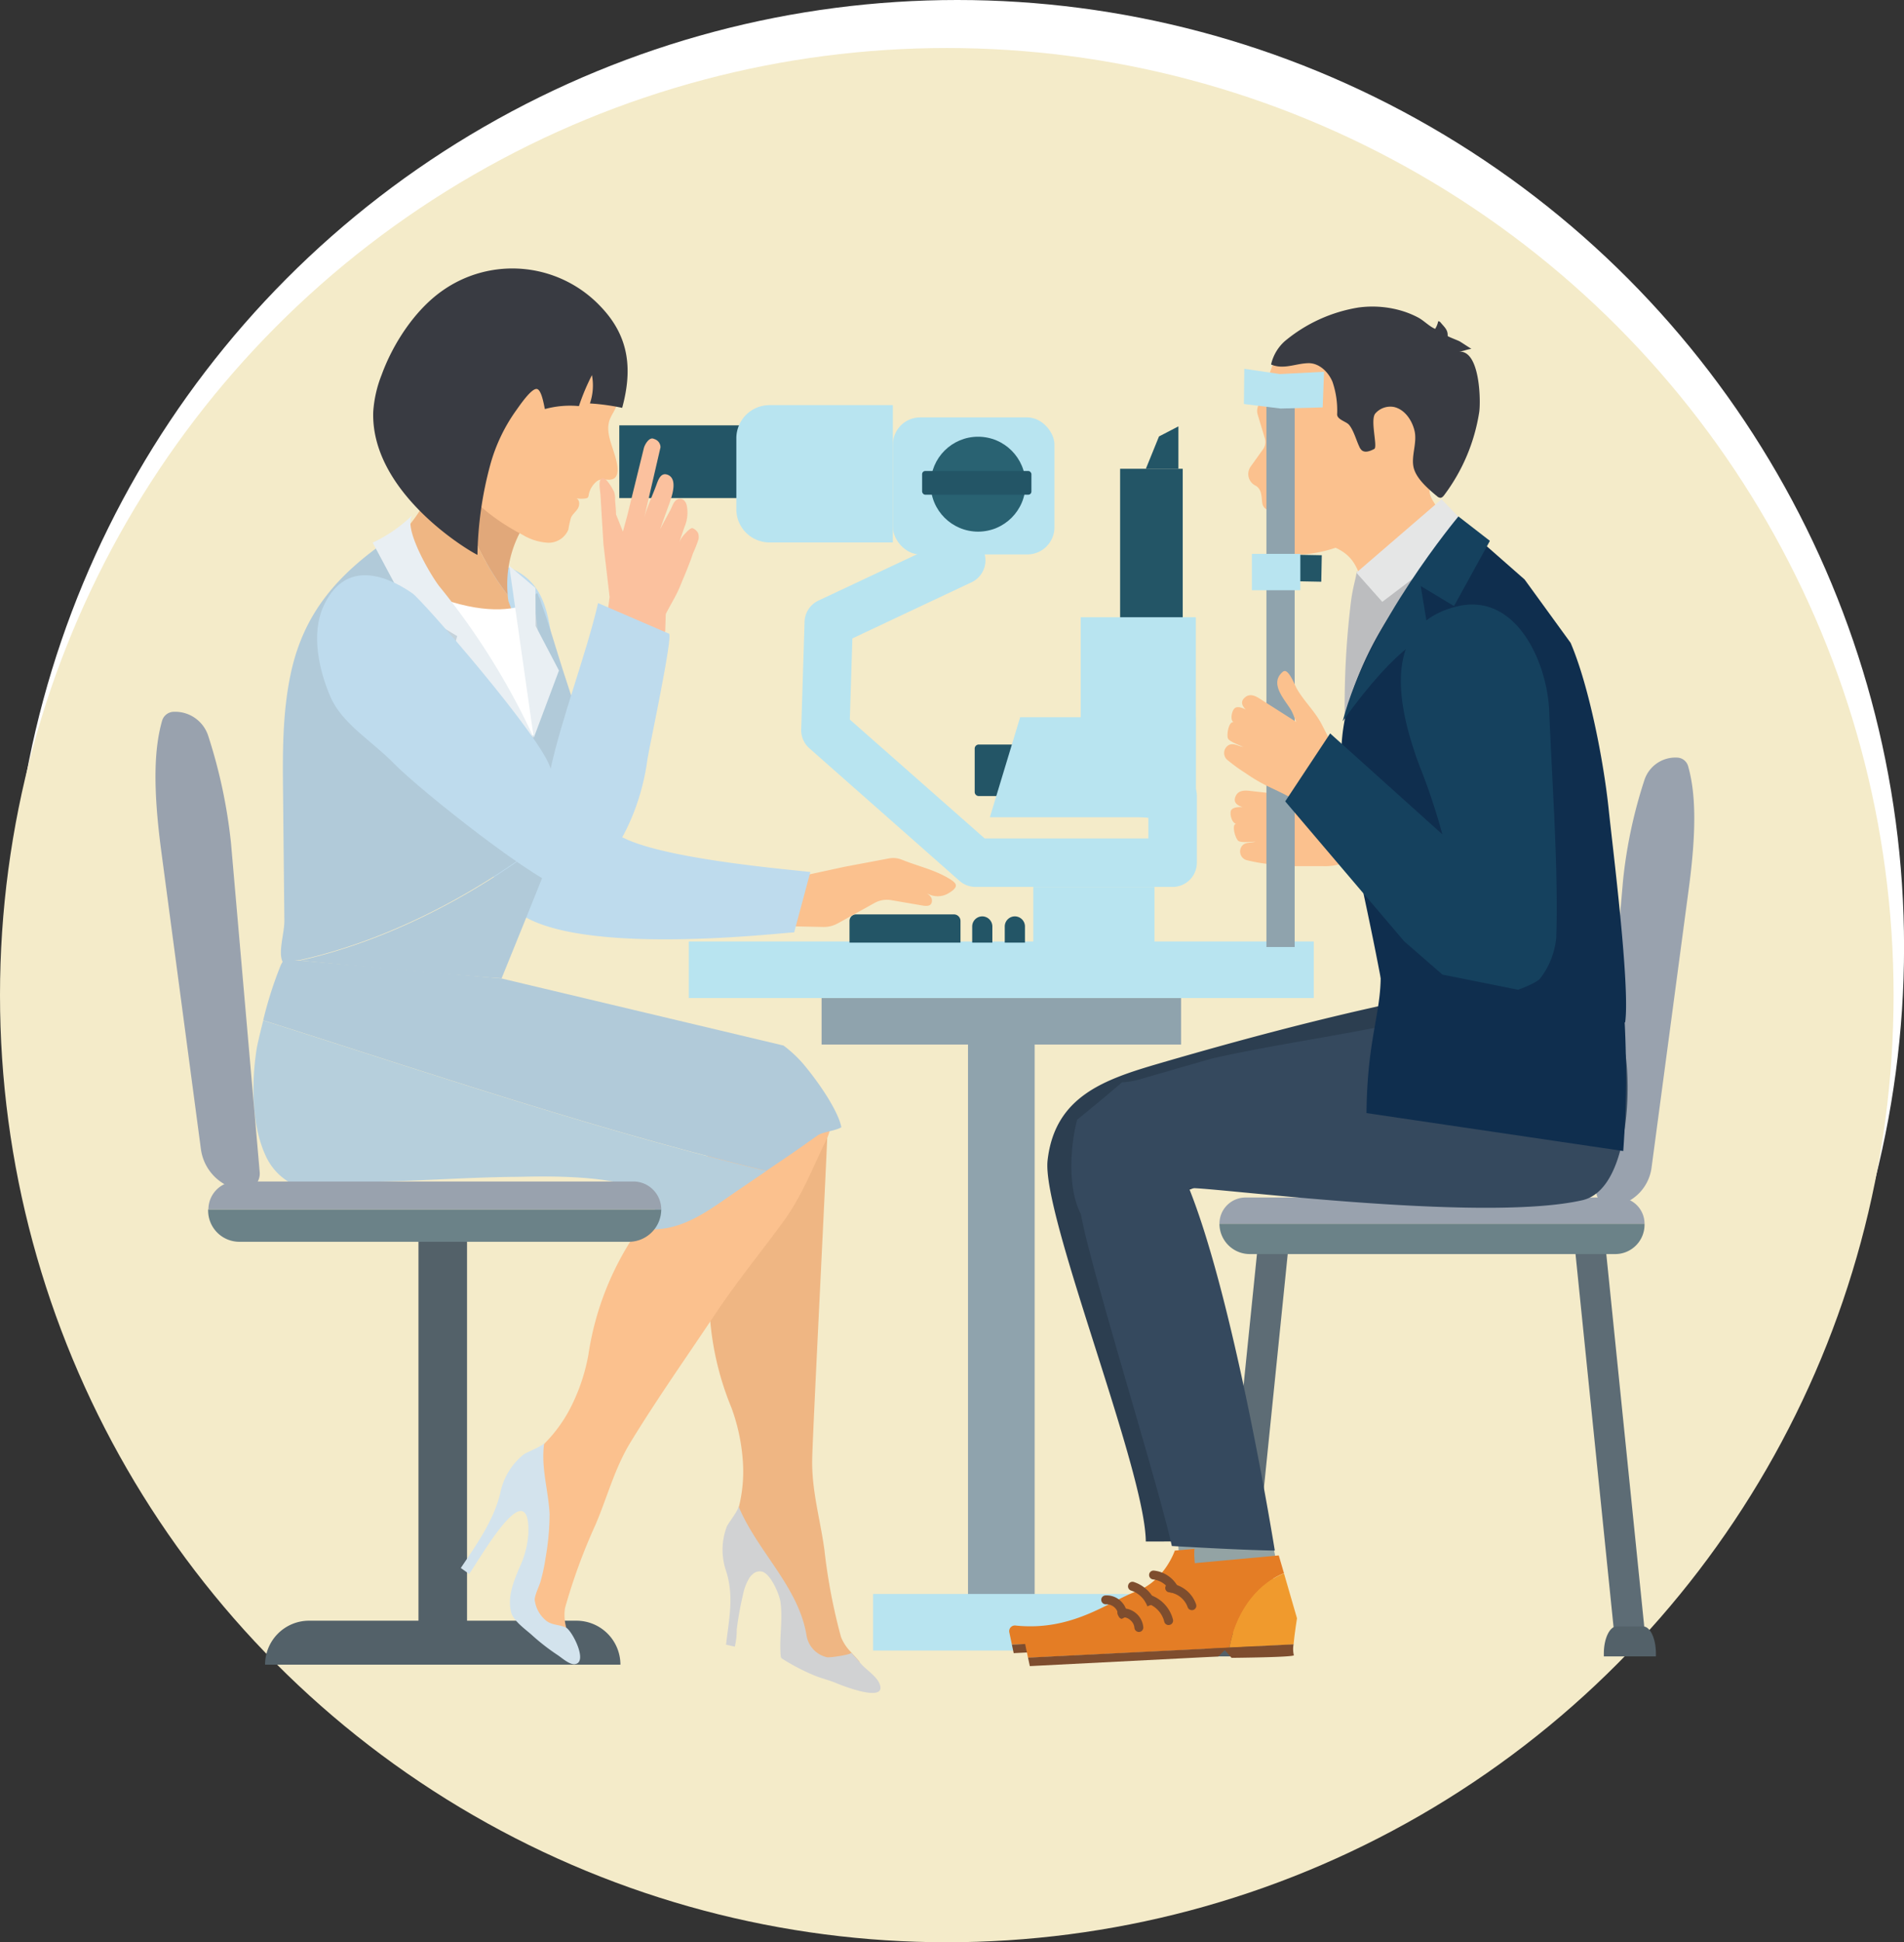 <svg xmlns="http://www.w3.org/2000/svg" viewBox="0 0 336.38 343.02"><rect x="0" y="0" width="336.38" height="343.02" fill="#333333" stroke="none"/><defs><style>.cls-1{fill:#fff;}.cls-2{fill:#f4ebc9;}.cls-3{fill:#8fa3ad;}.cls-4{fill:#b8e4f0;}.cls-5{fill:#235566;}.cls-6{fill:#296272;}.cls-7{fill:#536169;}.cls-8{fill:#efb683;}.cls-9{fill:#d1d2d3;}.cls-10{fill:#fbc18e;}.cls-11{fill:#d3e3ed;}.cls-12{fill:#b1cad9;}.cls-13{fill:#b6cfdc;}.cls-14{fill:#bedbed;}.cls-15{fill:#e1a87a;}.cls-16{fill:#c5d3db;}.cls-17{fill:#393b42;}.cls-18{fill:#6b8288;}.cls-19{fill:#99a2ae;}.cls-20{fill:#e9eff3;}.cls-21{fill:#5d6c75;}.cls-22{fill:#93a3a4;}.cls-23{fill:#e47d25;}.cls-24{fill:#f09a2d;}.cls-25{fill:#7e4d2e;}.cls-26{fill:#bcbdbf;}.cls-27{fill:#e5e6e6;}.cls-28{fill:#0f2e4e;}.cls-29{fill:#15415e;}.cls-30{fill:#fbc19e;}.cls-31{fill:#2c3e50;}.cls-32{fill:#35495e;}</style></defs><g id="Capa_2" data-name="Capa 2"><g id="WEB_IMG" data-name="WEB IMG"><circle class="cls-1" cx="169.12" cy="167.27" r="167.27"/><circle class="cls-2" cx="167.27" cy="175.75" r="167.27"/><g id="_12" data-name="12"><rect class="cls-3" x="171.02" y="180.19" width="11.77" height="103.11"/><rect class="cls-4" x="154.25" y="281.51" width="45.31" height="9.99"/><rect class="cls-4" x="121.69" y="166.27" width="110.42" height="9.99"/><rect class="cls-3" x="145.15" y="176.27" width="63.51" height="8.21"/><path class="cls-5" d="M172.92,131.49h15.33a0,0,0,0,1,0,0v9.1a0,0,0,0,1,0,0H172.92a.72.72,0,0,1-.72-.72v-7.66A.72.72,0,0,1,172.92,131.49Z"/><path class="cls-4" d="M207.16,156.64H172.35a4.28,4.28,0,0,1-2.83-1.07L143,132.16a4.27,4.27,0,0,1-1.45-3.35l.59-19a4.29,4.29,0,0,1,2.45-3.74L168.16,95a4.29,4.29,0,0,1,3.66,7.75l-21.23,10-.45,14.33,23.83,21h28.91v-3.64l-21.55-2.32a4.28,4.28,0,0,1,.92-8.51l25.37,2.73a4.28,4.28,0,0,1,3.83,4.26v11.76A4.29,4.29,0,0,1,207.16,156.64Z"/><rect class="cls-5" x="109.41" y="75.12" width="27.11" height="12.84"/><path class="cls-4" d="M136,71.55a5.86,5.86,0,0,0-5.91,5.8V90a5.86,5.86,0,0,0,5.91,5.8h21.74V71.55Z"/><rect class="cls-4" x="157.75" y="73.72" width="28.54" height="24.2" rx="4.8"/><circle class="cls-6" cx="172.8" cy="85.51" r="8.38"/><rect class="cls-5" x="162.91" y="83.18" width="19.31" height="4.19" rx="0.56"/><rect class="cls-5" x="197.89" y="82.79" width="11.06" height="46.02"/><polygon class="cls-4" points="211.27 144.33 174.88 144.33 180.23 126.67 211.27 126.67 211.27 144.33"/><rect class="cls-4" x="190.93" y="109.01" width="20.34" height="34.25"/><rect class="cls-4" x="182.55" y="156.64" width="21.41" height="9.81"/><path class="cls-5" d="M151.24,161.49h17.29a1.16,1.16,0,0,1,1.16,1.16v3.83a0,0,0,0,1,0,0H150.08a0,0,0,0,1,0,0v-3.83A1.16,1.16,0,0,1,151.24,161.49Z"/><path class="cls-5" d="M173.54,161.84h0a1.78,1.78,0,0,0-1.78,1.79v2.85h3.56v-2.85A1.79,1.79,0,0,0,173.54,161.84Z"/><path class="cls-5" d="M179.29,161.84h0a1.79,1.79,0,0,0-1.78,1.79v2.85h3.57v-2.85A1.79,1.79,0,0,0,179.29,161.84Z"/><polygon class="cls-5" points="208.19 82.79 202.44 82.79 204.76 77.08 208.19 75.3 208.19 82.79"/><g id="_9" data-name="9"><rect class="cls-7" x="73.93" y="216.45" width="8.58" height="73.52" transform="translate(156.44 506.42) rotate(180)"/><path class="cls-7" d="M46.83,294h62.78a7.77,7.77,0,0,0-7.77-7.77H54.61A7.77,7.77,0,0,0,46.83,294Z"/></g><g id="_11" data-name="11"><g id="_9-2" data-name="9"><path class="cls-8" d="M138.11,195l-1.46-2.23a22.15,22.15,0,0,0,6.08.36c1-.08,2.18-.19,2.92.51a3.38,3.38,0,0,1,.68,2.63c-.14,6-2.8,57.4-2.84,61.55-.09,5.49,1.43,10.54,2.16,15.91a101.53,101.53,0,0,0,2.93,15.38,8.08,8.08,0,0,0,1.79,2.69c.52.6,1.07,1.17,1.5,1.68a7.2,7.2,0,0,1-1.49.94,5.34,5.34,0,0,1-1.74.46l-4.37-1-.1-.05a7.81,7.81,0,0,1-3.44-4.76c-.61-2-.3-4.2-1.15-6.15-1-2.2-2.81-3.92-4.2-5.84a22.37,22.37,0,0,0-2.79-3.43c-.81-.75-1.75-1.37-2.55-2.15-1.24-1.2-.63-1.74-.11-3.24a27.44,27.44,0,0,0,1-4,25.79,25.79,0,0,0,.3-6.32,34.1,34.1,0,0,0-2-9.31,51.87,51.87,0,0,1-3.85-23,62.54,62.54,0,0,1,1.79-9.59c.75-3.06,2.22-6.66,2.18-9.83,0-2.14-.83-4.43-1.08-6.6-.2-1.77-.39-3.54-.59-5.31Z"/><path class="cls-9" d="M128.38,269.67c.24-.66,2.3-3.17,2.07-3.72,3.27,8,10.69,14.27,12.06,23a4.72,4.72,0,0,0,3.58,3.73c.47.13,4.56-.5,4.28-.82.6.68,1.23,1.33,1.67,1.89,1,1.21,3.26,2.5,3.5,4.14.38,2.6-6.7-.18-7.68-.59-1.18-.5-2.42-.81-3.62-1.25a37.3,37.3,0,0,1-5.88-3,1,1,0,0,1-.34-.28.87.87,0,0,1-.1-.42c-.27-3.16.43-6.45-.06-9.59-.26-1.39-1.69-4.71-3.17-5.18A1.78,1.78,0,0,0,133,278a3,3,0,0,0-.67.77,9.42,9.42,0,0,0-1.08,2.92,57.65,57.65,0,0,0-1.09,6.12,13.16,13.16,0,0,1-.34,3l-1.55-.35c.51-4.55,1.49-8.68-.08-13.27A11.57,11.57,0,0,1,128.38,269.67Z"/><path class="cls-10" d="M138.84,195c.65-.07,1.37-.18,2.16-.34,5.12-1.06,7,2.56,5,6.6-2.39,4.88-4.31,9.95-7.53,14.38-3.86,5.29-8,10.34-11.68,15.79-5.11,7.68-10.48,15.26-15.3,23.13-2.89,4.67-4.17,9.79-6.3,14.76A102,102,0,0,0,99.82,284a8.22,8.22,0,0,0,.16,3.23c.15.78.32,1.55.43,2.21a6.55,6.55,0,0,1-1.77,0,5.39,5.39,0,0,1-1.72-.49l-3.24-3.11-.05-.1a7.69,7.69,0,0,1-.52-5.84c.51-2.05,1.9-3.76,2.17-5.88.3-2.38-.4-4.8-.61-7.16a22.27,22.27,0,0,0-.64-4.37c-.31-1.07-.8-2.09-1.09-3.16-.44-1.67.36-1.82,1.57-2.84a25.39,25.39,0,0,0,6.43-8.16,33.74,33.74,0,0,0,3-9,52,52,0,0,1,8.48-21.69,62.41,62.41,0,0,1,6.46-7.32c2.21-2.25,5.31-4.58,6.91-7.32,1.08-1.85,1.56-4.23,2.46-6.22.74-1.63,1.43-3.32,2.28-4.88C133.79,194.41,135.65,195.27,138.84,195Z"/><path class="cls-11" d="M92.48,256.9c.54-.45,3.59-1.54,3.68-2.13-.65,4.31.71,8.29.94,12.61a45.83,45.83,0,0,1-.71,7.73,32,32,0,0,1-.9,4.22c-.23.82-1.17,2.66-1,3.38a5.54,5.54,0,0,0,2.14,3.62c1,.71,2.29.59,3.37,1.12s4,6.21,1.52,6.46c-.95.09-2.3-1.16-3.06-1.65a37.88,37.88,0,0,1-4.54-3.54c-1.12-1-3.27-2.49-3.64-4.05-.64-2.75.46-5.36,1.51-7.86a16.65,16.65,0,0,0,1.56-6c0-1,.09-3-.76-3.74-2.17-1.85-8.21,8.83-9.71,10.92-.48-.38-1-.73-1.47-1.07,2.81-4.18,6-8.66,7.06-13.62A11.62,11.62,0,0,1,92.48,256.9Z"/><path class="cls-12" d="M49.62,170.42c.33-.67.62-1,.84-1l3.39.3,34.77,3.09,49.8,11.84A21.94,21.94,0,0,1,142,188c3.32,4,6.16,8.55,6.64,11.07-.84.6-3.32.84-4.17,1.44-1.42,1-3.13,2.21-4.27,3-1.6,1.1-3.21,2.18-4.82,3.27-30.33-7.32-59.72-17.36-88.88-26.59A68,68,0,0,1,49.62,170.42Z"/><path class="cls-13" d="M46.51,180.22c29.16,9.23,58.55,19.27,88.88,26.59L130.7,210c-5.15,3.47-10,7.58-16.48,7.07,8.15-10.47-18.84-9.27-22.91-9.23-9.39.07-18.78.89-28.17.89-2.53,0-9.92,1.37-12.14,0a10.43,10.43,0,0,1-4.09-4.67c-2.52-5.5-2.48-12.92-1.57-18.8C45.43,184.64,45.9,182.62,46.51,180.22Z"/></g><path class="cls-10" d="M139.93,155.09l9.23-2,7.91-1.49a4.06,4.06,0,0,1,2.26.23c2.65,1.08,5.39,1.67,7.92,3.09,1.68.95,2.44,1.56.38,2.8a3.7,3.7,0,0,1-4.14-.14c.49.33,1.15.77,1.16,1.44,0,1.32-1.38.95-2.16.82l-5-.86a4.52,4.52,0,0,0-3,.5L148,163.08a5.1,5.1,0,0,1-2.59.63l-6-.13Z"/><path class="cls-14" d="M85,99.4a11.64,11.64,0,0,1,4.38.63c8.24,2.86,7.39,10.77,9,17.93,1.32,6,3.55,11.77,4.29,17.91a40.7,40.7,0,0,0,1,6.94c1,3.48,3.69,3.88,6.92,5.37,8.47,3.91,32.21,5.65,32.57,5.84l-2.86,10.66c-.59-.2-43.7,5.31-50.76-5.6a68.45,68.45,0,0,1-4-7.94c-3.93-8.26-9-16.39-9.73-25.66-.65-8-4.35-19.18,4.09-24.5A10.64,10.64,0,0,1,85,99.4Z"/><path class="cls-15" d="M79.39,74.55c2.09,3,3.92,5.51,5.5,7.58,5.85,7.64,8.36,9.43,8.36,9.43.07.41-4.3,5.28-3.55,13.54A50.46,50.46,0,0,1,79.39,74.55Z"/><path class="cls-8" d="M66.29,98.06c1.06-.76,2.11-1.54,3.1-2.4a23.33,23.33,0,0,0,5.24-6.25,41.26,41.26,0,0,0,4.68-15,.5.5,0,0,0,.08.12A50.46,50.46,0,0,0,89.7,105.1c0,.35.07.7.12,1.06,1.89,5.15,3.69,9.19,0,10.77-3,1.26-12.4-4.07-16-6.22-.89-.53-1.42-.87-1.42-.87-.65-.41-1-3.33-1.28-4.08a10.69,10.69,0,0,0-1.5-3.38,4,4,0,0,0-2-1.28c-.78-.27-2.65-.26-3.22-.78C63.38,99.43,65.4,98.7,66.29,98.06Z"/><path class="cls-10" d="M101.81,88c.63.27.63,1.19.29,1.78s-.93,1-1.22,1.63a16,16,0,0,0-.46,2.1,3.77,3.77,0,0,1-3.67,2.34,9.76,9.76,0,0,1-4.41-1.39c-5.24-2.75-10.19-6.58-12.69-11.95-2.25-4.86-2.27-10.43-2-15.78.16-3.29.43-6.65,1.78-9.66a12.91,12.91,0,0,1,1.46-2.48c5.27-7.08,14.33-6.5,21.2-2.56a16.33,16.33,0,0,1,6.78,19.78c-.34.84-.9,1.57-1.19,2.42-.61,1.84.18,3.74.73,5.49.36,1.14,1.5,4.41-.25,4.93-.92.28-1.77-.31-2.68.32A4,4,0,0,0,104,87.44a.92.92,0,0,1-.15.43C103.62,88.15,102.15,88.1,101.81,88Z"/><path class="cls-1" d="M94.63,130.3c-8.42-6.55-12.39-14.7-16.41-23.8l0-.7c8.4,2.9,13.28,1.71,15.58.62C94.58,114.6,96.26,122.12,94.63,130.3Z"/><path class="cls-16" d="M95.45,131c1.64-8.18-.87-16.36-1.68-24.54a6.32,6.32,0,0,0,1.63-1l5.69,25.92L96,147.78,81,142.8s-1.67-11.44-2.8-36.3C82.24,115.6,87,124.41,95.45,131Z"/><path class="cls-12" d="M88.62,172.78S76.84,172,53,169.64c16.56-3.7,33.11-12.64,46.33-23.5C94.77,157.71,88.62,172.78,88.62,172.78Z"/><path class="cls-12" d="M102.75,128.65c-.92-3-1.9-6-2.88-9-1.09-3.31-2.06-6.66-3.16-10-.54-1.65-1.13-3.29-1.77-4.9a1.48,1.48,0,0,1-.85.27H94c.3,1.46.57,2.93.77,4.41a100.79,100.79,0,0,1,.85,10.12c.06,1.83.09,3.66.1,5.48,0,.9-1.63,4.8-1.64,5.71.1-.47-2.64-3.14-3-3.52-2.22-2.7-4.42-5.42-6.63-8.13-4-4.91-7.52-10.14-11.06-15.36a62.71,62.71,0,0,1-4.83-8.4c-8.88,6.14-14.94,12.91-17.22,23.76-1.47,7-1.41,14.13-1.33,21.23q.11,11.16.23,22.31c0,1.91-.85,4.69-.55,6.45.38,2.2,1.47.31,3.23.49,16.56-3.7,33.11-12.64,46.33-23.5,2.62-6.7,4.69-12.23,4.69-12.95C104,131.73,103.17,130,102.75,128.65Z"/><path class="cls-17" d="M65.94,72.71a21.54,21.54,0,0,1,1.48-6.5c2-5.5,5.85-11.42,10.68-14.83a21.44,21.44,0,0,1,28.1,2.85c5,5.26,5.55,11.06,3.72,17.8a38.87,38.87,0,0,0-5.7-.78,9.81,9.81,0,0,0,.36-5,38.59,38.59,0,0,0-2.3,5.47,16.83,16.83,0,0,0-6,.52c-.09,0-.51-3.52-1.49-3.55s-3,2.95-3.53,3.69A30.25,30.25,0,0,0,86.64,82a64.71,64.71,0,0,0-2.29,16C81.92,96.79,65.47,86.6,65.94,72.71Z"/><path class="cls-18" d="M116.82,213.59h0a5.72,5.72,0,0,1-5.72,5.72H42.29a5.52,5.52,0,0,1-5.52-5.52v-.2Z"/><path class="cls-19" d="M41.7,208.66h70.19a4.93,4.93,0,0,1,4.93,4.93h-80A4.93,4.93,0,0,1,41.7,208.66Z"/><path class="cls-19" d="M40.81,148.9,45.88,207a2.92,2.92,0,0,1-3.39,3.15h0a8.44,8.44,0,0,1-7-7.23l-7-52.61c-1.54-11.59-1.21-18.23.14-23a2.2,2.2,0,0,1,1.87-1.59h0A6.14,6.14,0,0,1,36.8,130,92.15,92.15,0,0,1,40.81,148.9Z"/><polygon class="cls-20" points="89.96 99.91 94.3 130.3 98.75 118.42 94.63 110.56 94.6 103.84 89.96 99.91"/><path class="cls-20" d="M94.3,130.3a126.28,126.28,0,0,0-16.62-26.67c-1.45-1.78-6.53-10.36-4.84-12.64a25.3,25.3,0,0,1-7,4.84l5.93,11.1,9,5.41-1.26,4.59Z"/></g><polygon class="cls-21" points="290.93 291.6 283.54 219.08 278.22 220.23 285.5 291.6 290.93 291.6"/><polygon class="cls-21" points="220.36 291.6 227.63 220.23 222.31 219.08 214.92 291.6 220.36 291.6"/><path class="cls-7" d="M292.55,292.53c0-.18,0-.35,0-.52,0-2.62-1-4.77-2.26-4.77h-4.68c-1.24,0-2.26,2.15-2.26,4.77,0,.17,0,.34,0,.52Z"/><path class="cls-7" d="M222,292.53c0-.18,0-.35,0-.52,0-2.62-1-4.77-2.26-4.77H215.1c-1.25,0-2.26,2.15-2.26,4.77,0,.17,0,.34,0,.52Z"/><path class="cls-18" d="M215.44,216.12h0a5.36,5.36,0,0,0,5.36,5.36h64.56a5.18,5.18,0,0,0,5.18-5.18v-.18Z"/><path class="cls-19" d="M285.91,211.49H220.06a4.62,4.62,0,0,0-4.62,4.63h75.1A4.63,4.63,0,0,0,285.91,211.49Z"/><path class="cls-19" d="M286.75,155.42,282,210a2.76,2.76,0,0,0,3.19,3h0a7.92,7.92,0,0,0,6.59-6.78l6.59-49.37c1.45-10.86,1.13-17.1-.13-21.54a2.08,2.08,0,0,0-1.76-1.5h0a5.76,5.76,0,0,0-5.95,3.92A84.91,84.91,0,0,0,286.75,155.42Z"/><path class="cls-22" d="M208.41,270.7c-.63.4,0,4.58,0,4.58l14.24-1.69-1.09-5.34Z"/><path class="cls-23" d="M224,275.56l-.92-3.15-15.53,1.44s-1.78,5.36-6.86,7.23c-4.86,1.79-11.24,7.06-21.29,6a1,1,0,0,0-1.08,1.22l.46,2.17,35.58-1.78C215.32,283.19,218.66,277.76,224,275.56Z"/><path class="cls-24" d="M214.35,288.68l11.33-.57c.18-1.93.61-4.62.61-4.62l-2.3-7.93C218.66,277.76,215.32,283.19,214.35,288.68Z"/><path class="cls-25" d="M225.68,288.11l-46.91,2.35.32,1.5,33.29-1.7,1.16-1.12,1.19,1.36s11.36-.09,11-.48A4.85,4.85,0,0,1,225.68,288.11Z"/><path class="cls-25" d="M198.36,285.93a.78.78,0,0,1-.79-.73,2.11,2.11,0,0,0-2.16-1.87.79.79,0,0,1-.85-.72.77.77,0,0,1,.71-.84,3.54,3.54,0,0,1,2.61.88,3.63,3.63,0,0,1,1.26,2.45.78.78,0,0,1-.74.83Z"/><path class="cls-25" d="M203.61,284.74a.79.79,0,0,1-.77-.6,4.57,4.57,0,0,0-3-3.23.78.78,0,0,1-.51-1,.77.77,0,0,1,1-.51,6.19,6.19,0,0,1,4.07,4.35.79.79,0,0,1-.58,1Z"/><path class="cls-25" d="M207.72,282.08a.79.79,0,0,1-.75-.54,3.94,3.94,0,0,0-3.25-2.6.78.78,0,0,1,.15-1.56,5.49,5.49,0,0,1,4.59,3.66.79.79,0,0,1-.49,1A1.09,1.09,0,0,1,207.72,282.08Z"/><path class="cls-22" d="M211.27,273c-.64.4,0,4.57,0,4.57l14.24-1.68-1.1-5.35Z"/><path class="cls-23" d="M226.84,277.84l-.92-3.14-15.53,1.43s-1.78,5.37-6.86,7.24c-4.86,1.79-11.24,7.06-21.29,6a1,1,0,0,0-1.08,1.22l.46,2.18L217.2,291C218.17,285.48,221.51,280,226.84,277.84Z"/><path class="cls-24" d="M217.2,291l11.33-.57c.18-1.94.61-4.63.61-4.63l-2.3-7.93C221.51,280,218.17,285.48,217.2,291Z"/><path class="cls-25" d="M228.53,290.4l-46.91,2.35.32,1.5,33.29-1.7,1.16-1.12,1.19,1.36s11.36-.1,11-.48A4.87,4.87,0,0,1,228.53,290.4Z"/><path class="cls-25" d="M201.21,288.22a.8.8,0,0,1-.79-.74,2,2,0,0,0-.72-1.35,2,2,0,0,0-1.45-.52.77.77,0,0,1-.84-.71.78.78,0,0,1,.71-.85,3.68,3.68,0,0,1,3.87,3.34.79.79,0,0,1-.74.83Z"/><path class="cls-25" d="M206.46,287a.79.79,0,0,1-.77-.6,4.56,4.56,0,0,0-3-3.23.79.79,0,0,1,.47-1.5,6.2,6.2,0,0,1,4.07,4.36.78.78,0,0,1-.58.94Z"/><path class="cls-25" d="M210.57,284.36a.77.77,0,0,1-.75-.53,4,4,0,0,0-3.25-2.61.77.77,0,0,1-.7-.86.79.79,0,0,1,.86-.7,5.5,5.5,0,0,1,4.58,3.67.78.78,0,0,1-.49,1A.73.73,0,0,1,210.57,284.36Z"/><path class="cls-10" d="M235.55,141.2c-1-.79-2.08-1.59-3.15-2.35-2-1.48-4.5-2.2-6.56-3.62-.62-.43-2.4-2.09-3.22-1.92-.19,0-.3.24-.38.42-1.13,2.84,2.43,4.13,4.2,5.24.67.42,1.26,1.07,1.9,1.55l-6.87-.77c-1-.11-2.53-.43-3.13.78-1.16,2.35,3.26,2.32,4.52,2.46-1.12-.12-4.59-1-5.33.07-.37.55.09,2.42.93,2.42-1,0-.19,2.72.35,3.05s2.26.12,3,.12c-.89.25-2,0-2.52.95a1.6,1.6,0,0,0,.85,2.28,28.88,28.88,0,0,0,4.07.73,31.26,31.26,0,0,0,4.84.36c1.68,0,3,0,4.65,0,2.32.09,3.8-.61,6-1.23l-2.6-9.37C237.05,142,235.84,141.41,235.55,141.2Z"/><g id="_13" data-name="13"><path class="cls-10" d="M253.19,88.51c-1.91-3.21.94-3.53,2.85-6.08a14.18,14.18,0,0,0-4.6-21.16c-6.57-3.53-16.19-5.31-23-1.34a7.48,7.48,0,0,1,.06,2.38c0,.26-.06.51-.09.77l-2,.34a2.25,2.25,0,0,0-1.73,1.46l-2.47,7a2.28,2.28,0,0,0,0,1.39l1.25,4.14a2.22,2.22,0,0,1-.33,1.95l-2.19,3.06a2.27,2.27,0,0,0,.83,3.32c1.21.65,1.07,2,1.24,3.12a1.5,1.5,0,0,0,.59,1c.27.18.82.41.62.67a1.49,1.49,0,0,0,.19,2.1c1.1,1.17.24,3,.81,4.32a1.48,1.48,0,0,0,1.49,1c.53,0,3.14,0,4-.07a24.5,24.5,0,0,0,5.25-1.14c2.81,1.27,3.84,3.25,4.6,6a28.26,28.26,0,0,0,3.09,5.37c1.31,1.28,2.42-.22,3.87-1.23a32.26,32.26,0,0,0,7.66-7.76c1.29-1.87,2.8-2.58,1.74-4.59C256.61,94,253.49,89,253.19,88.51Z"/><path class="cls-17" d="M253.57,87.38c-1.5-1.27-3.37-2.94-3.82-4.79-.49-2.06.67-4.39.15-6.53-.46-1.91-1.76-3.75-3.61-4.18A3.51,3.51,0,0,0,243,73c-1,1.09.45,5.94-.21,6.29s-1.62.74-2.22.22a1.86,1.86,0,0,1-.44-.67c-.54-1.14-1-2.9-1.82-3.84-.48-.55-2.07-.9-2.08-1.81a15.51,15.51,0,0,0-.82-5.76c-.75-1.8-2.41-3.34-4.28-3.29-2.23.05-4.36,1.18-6.57.23A7.85,7.85,0,0,1,227,60.24a27.07,27.07,0,0,1,13-5.93,18.29,18.29,0,0,1,7.14.44,16.08,16.08,0,0,1,3.41,1.33c1,.53,2,1.6,3,2a4.07,4.07,0,0,0,.54-1.35c.18,0,.33.11.44.25.68.82,1.29,1.28,1.23,2.35,0,.12,2,.85,2.19,1,.67.42,1.34.87,2,1.28-.78.1-1.46.43-2.24.51,3.8-.41,3.91,8.83,3.62,10.68a32.78,32.78,0,0,1-6.16,14.61c-.18.24-.4.5-.7.51a1,1,0,0,1-.6-.3Z"/></g><path class="cls-26" d="M239.69,101c-.28,1.76-.76,2.86-1.12,6.11a151.6,151.6,0,0,0-.89,23.53c.19,3,.54,7.05,1.3,11.92,6.56-12.63,13.18-20,16.45-26.31,4.25-8.22,6.91-14.89,6.94-17a6.48,6.48,0,0,0-3.09-5.7c-5.9-4-15.6,6.6-15.6,6.6Z"/><polygon class="cls-27" points="254.67 88.18 239.63 101.14 244.21 106.29 260.35 94.03 254.67 88.18"/><path class="cls-28" d="M238.55,123.31a60.67,60.67,0,0,1,13.31-22.63l8.49-6.24,9,7.9,8.13,11.19c3.3,7.69,5.87,21.11,6.73,29.44.67,6.43,3.8,31.15,2.91,37.58-14.76.91-28.23-6.05-42.52-4.2C239.08,146,234.4,136.52,238.55,123.31Z"/><path class="cls-29" d="M257.66,91.21s-16.06,19.17-20.45,36.18c10.28-14.37,15.22-15.22,15.22-15.22L251,103.5l5.88,3.54,6.34-11.52Z"/><rect class="cls-3" x="223.74" y="66.91" width="4.99" height="100.34"/><path class="cls-10" d="M235.22,131.28c-.6-1.17-1.18-2.34-1.79-3.5-1.19-2.22-3.09-4-4.31-6.13-.36-.66-1.23-2.94-2.05-3.14a.62.62,0,0,0-.52.21c-2.27,2,.36,4.77,1.46,6.55.42.67.67,1.52,1,2.23l-5.83-3.71c-.89-.57-2.08-1.51-3.15-.69-2.08,1.61,1.9,3.53,3,4.21-.95-.61-3.66-3-4.81-2.29-.58.33-1,2.22-.23,2.58-.91-.43-1.37,2.37-1,2.9s2,1.1,2.65,1.42c-.91-.16-1.83-.84-2.69-.25a1.62,1.62,0,0,0-.24,2.43,30.09,30.09,0,0,0,3.34,2.44,29.78,29.78,0,0,0,4.19,2.45c1.52.71,2.69,1.27,4.16,2.07,2,1.1,3.69,1.12,6,1.55l1.79-9.56C236.19,132.69,235.38,131.59,235.22,131.28Z"/><polygon class="cls-4" points="219.83 65.13 219.76 71.35 226.25 72.15 233.68 71.95 233.92 65.66 226.12 66.06 219.83 65.13"/><rect class="cls-5" x="225.98" y="95.14" width="4.68" height="10.3" transform="translate(123.75 326.69) rotate(-88.92)"/><rect class="cls-4" x="221.17" y="97.82" width="8.56" height="6.42"/><path class="cls-30" d="M116.69,115.87l.84-4.5.09-2.91c.78-1.59,1.75-3.06,2.43-4.69.83-2,1.7-4,2.39-6.07a23.06,23.06,0,0,0,.94-2.38,1.93,1.93,0,0,0-.06-1.19,1.87,1.87,0,0,0-1-.86c-.4,0-.93.6-1.2.88a5.66,5.66,0,0,0-1.1,1.56l.9-2.62a6.45,6.45,0,0,0,.41-3.81c-.15-.68-.65-1.36-1.47-1.15s-1.06,1.28-1.4,1.9c-.61,1.14-1.23,2.28-1.84,3.43q.8-2.23,1.61-4.46c.44-1.24,1.56-4.32-.18-5.11-1.33-.6-1.78.93-2.12,1.84-.69,1.87-1.6,3.76-2.11,5.68L116.69,79a1.52,1.52,0,0,0-1-1.43l-.24-.09c-.8-.3-1.59,1.11-1.72,1.74L110.81,91.1l-.76,2.79-1.22-3.06c0-.85-.11-1.69-.16-2.53a4,4,0,0,0-.19-1.47c-.26-.53-1.44-2.69-2.15-2.36s-.28,2.32-.25,2.86l.53,8.77,1.09,9.33-.76,5.85-.66,2.69,9.94,2Z"/><path class="cls-14" d="M105.66,106.51c-2,8.73-6.49,20.49-8.38,29.26-1.44-5.45-22.86-30-24.44-31-5.38-3.71-12.13-5.53-15.7,2.32-2.2,4.84-.81,11.25,1.25,16s7.3,7.74,11.24,11.78c4.61,4.73,26,21.68,30.32,22.12s12.68-9.32,14.45-23c.18-1.36,4.61-22,3.78-22.08Z"/><path class="cls-31" d="M253,175.64c-2,.48-3.94.89-5.92,1.3-14.14,3-28.42,6.83-42.28,10.87-9.62,2.81-18.42,5.77-19.72,17.09-1.1,9.59,17.22,54.5,17.35,67.34,19.25.07,19.53-1.07,19.53-1.07s-14.09-37.55-15.57-58.48a8.24,8.24,0,0,1,.93-1,11.35,11.35,0,0,1,3.2-1.72c4.8-2,8.78-4.22,11.93-8.42a46.13,46.13,0,0,1,7.86-8.18c6-4.85,10-8.29,17.22-10.85,10.46-3.71,22.84-6.81,34.07-6.56Z"/><path class="cls-32" d="M287.25,186.71c-.12-1-2-10.44-3.57-10.35l-31.2,3c-9.88,2.72-26.63,4.88-38.44,7.6L202,190.43a14.87,14.87,0,0,1-3.77.72l-.85.72c-2.33,2-4.71,3.95-7.09,5.89-1.34,5.27-1.58,12.41.68,16.68,1.56,9.13,13.47,47,16.06,58.6,13.91.8,18.19.8,18.19.8s-7-43.7-15.16-64c2.79-.39,51.69,6.23,69.56,2.11C287.18,210.15,288.2,194.56,287.25,186.71Z"/><path class="cls-28" d="M244.35,166.85c14.4.52,27.71,8.07,42.43,9.6a184.82,184.82,0,0,1,0,26.83l-45.36-6.7c.13-13.05,2.54-17.42,2.51-24.42C243.93,170.56,244.37,168.34,244.35,166.85Z"/><path class="cls-29" d="M272.08,172.83a13.8,13.8,0,0,0,2.87-7.45c.39-11.66-.79-28.23-1.25-39.78-.34-8.61-5.84-21.11-16.38-18.48-13.84,3.45-10.1,18.64-6.5,28.23a108.13,108.13,0,0,1,4,12L235,129.53l-7.94,12,21,24.7,6.77,5.89,13.38,2.68s3.3-1.19,3.88-2h.05Z"/></g></g></g></svg>